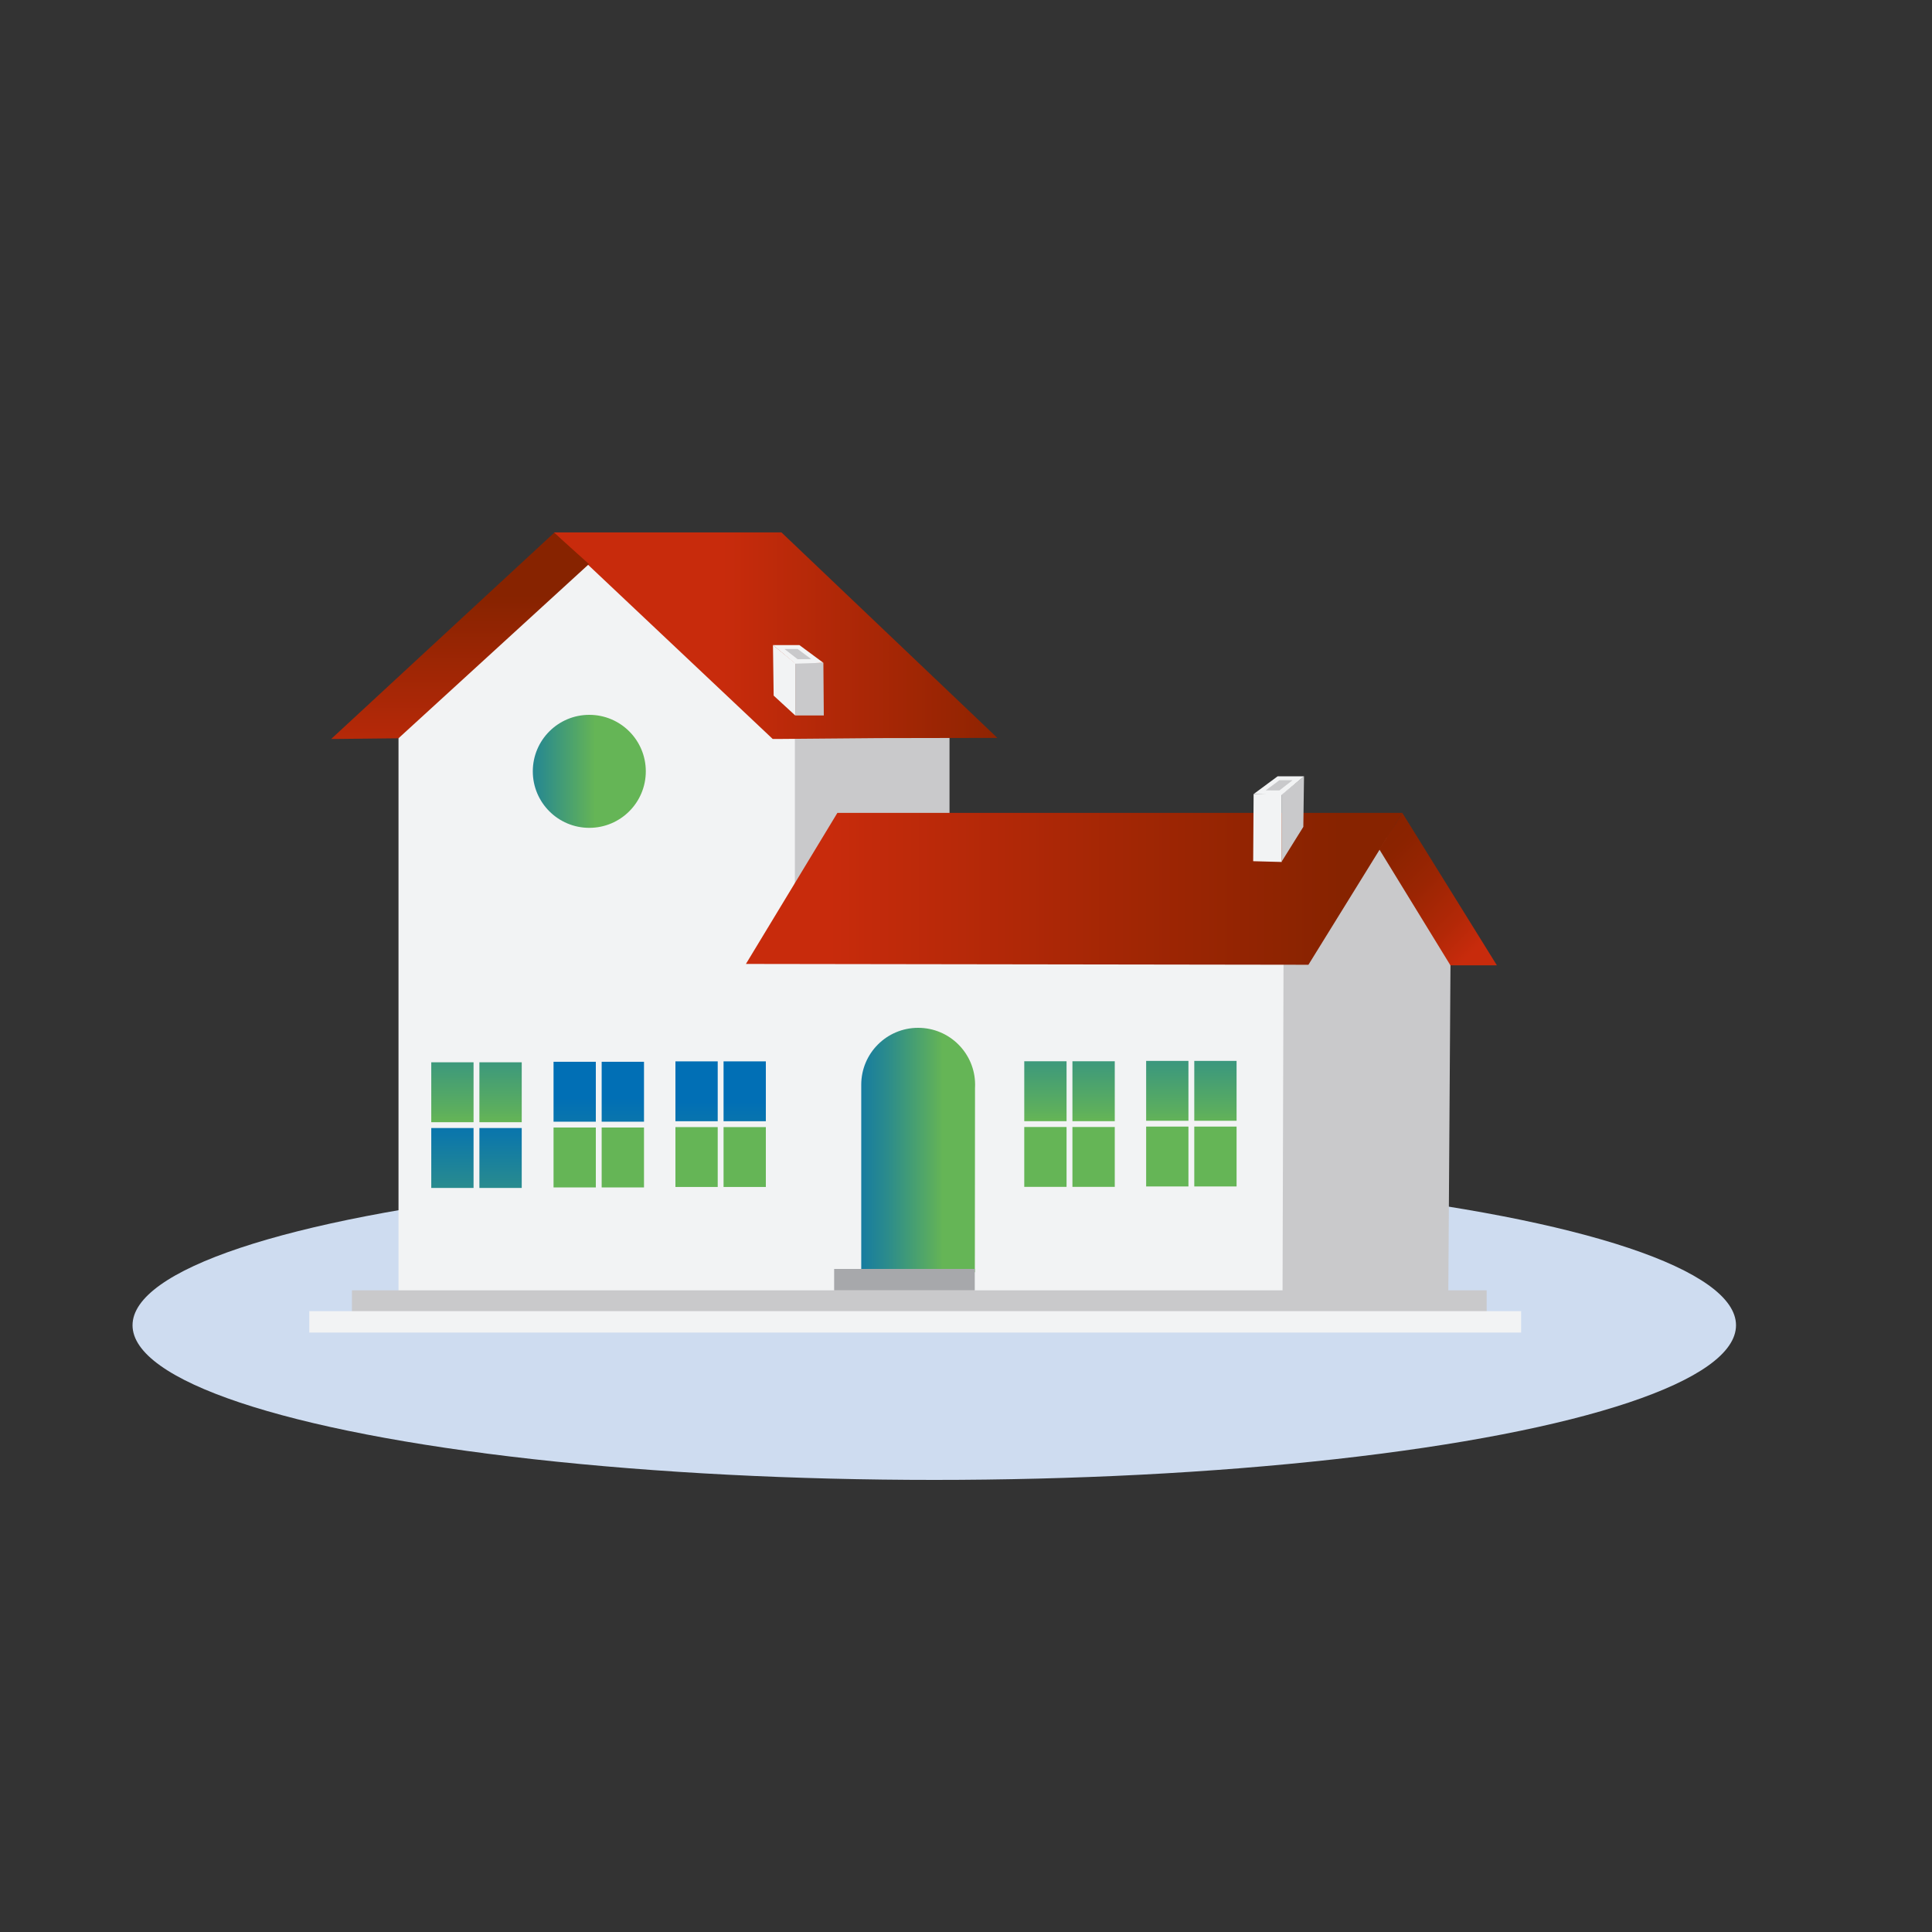 <?xml version="1.0" encoding="UTF-8"?><svg id="Layer_1" xmlns="http://www.w3.org/2000/svg" xmlns:xlink="http://www.w3.org/1999/xlink" viewBox="0 0 450 450"><rect x="0" y="0" width="450" height="450" fill="#333333" stroke="none"/><defs><style>.cls-1{fill:none;}.cls-2{clip-path:url(#clippath);}.cls-3{fill:#f2f3f4;}.cls-4{fill:#cedcf0;}.cls-5{fill:#a7a8ab;}.cls-6{fill:#c9c9cb;}.cls-7{clip-path:url(#clippath-1);}.cls-8{clip-path:url(#clippath-4);}.cls-9{clip-path:url(#clippath-3);}.cls-10{clip-path:url(#clippath-2);}.cls-11{clip-path:url(#clippath-7);}.cls-12{clip-path:url(#clippath-8);}.cls-13{clip-path:url(#clippath-6);}.cls-14{clip-path:url(#clippath-5);}.cls-15{clip-path:url(#clippath-9);}.cls-16{clip-path:url(#clippath-20);}.cls-17{clip-path:url(#clippath-21);}.cls-18{clip-path:url(#clippath-24);}.cls-19{clip-path:url(#clippath-23);}.cls-20{clip-path:url(#clippath-22);}.cls-21{clip-path:url(#clippath-25);}.cls-22{clip-path:url(#clippath-14);}.cls-23{clip-path:url(#clippath-13);}.cls-24{clip-path:url(#clippath-12);}.cls-25{clip-path:url(#clippath-10);}.cls-26{clip-path:url(#clippath-15);}.cls-27{clip-path:url(#clippath-17);}.cls-28{clip-path:url(#clippath-16);}.cls-29{clip-path:url(#clippath-19);}.cls-30{clip-path:url(#clippath-11);}.cls-31{clip-path:url(#clippath-18);}.cls-32{fill:url(#Gradient_bez_nazwy_50-20);}.cls-33{fill:url(#Gradient_bez_nazwy_50-17);}.cls-34{fill:url(#Gradient_bez_nazwy_50-19);}.cls-35{fill:url(#Gradient_bez_nazwy_50-18);}.cls-36{fill:url(#Gradient_bez_nazwy_50-16);}.cls-37{fill:url(#Gradient_bez_nazwy_50-12);}.cls-38{fill:url(#Gradient_bez_nazwy_50-10);}.cls-39{fill:url(#Gradient_bez_nazwy_50-11);}.cls-40{fill:url(#Gradient_bez_nazwy_50-14);}.cls-41{fill:url(#Gradient_bez_nazwy_50-13);}.cls-42{fill:url(#Gradient_bez_nazwy_50-15);}.cls-43{fill:url(#Gradient_bez_nazwy_50-3);}.cls-44{fill:url(#Gradient_bez_nazwy_50-2);}.cls-45{fill:url(#Gradient_bez_nazwy_50-9);}.cls-46{fill:url(#Gradient_bez_nazwy_50-8);}.cls-47{fill:url(#Gradient_bez_nazwy_50-7);}.cls-48{fill:url(#Gradient_bez_nazwy_50-6);}.cls-49{fill:url(#Gradient_bez_nazwy_50-5);}.cls-50{fill:url(#Gradient_bez_nazwy_50-4);}.cls-51{fill:url(#Gradient_bez_nazwy_44-2);}.cls-52{fill:url(#Gradient_bez_nazwy_61);}.cls-53{fill:url(#Gradient_bez_nazwy_64);}.cls-54{fill:url(#Gradient_bez_nazwy_60);}.cls-55{fill:url(#Gradient_bez_nazwy_44);}.cls-56{fill:url(#Gradient_bez_nazwy_50);}.cls-57{fill:url(#Gradient_bez_nazwy_56);}</style><clipPath id="clippath"><path class="cls-1" d="M200.6,252.66v43.67h26.46l.04-42.96c.01-.24,.02-.47,.02-.71,0-7.32-5.94-13.26-13.26-13.26s-13.26,5.93-13.26,13.26"/></clipPath><linearGradient id="Gradient_bez_nazwy_44" x1="-4002.88" y1="6087.4" x2="-4001.29" y2="6087.4" gradientTransform="translate(66881.17 101672.63) scale(16.66 -16.66)" gradientUnits="userSpaceOnUse"><stop offset="0" stop-color="#026db5"/><stop offset=".18" stop-color="#0d75a9"/><stop offset=".52" stop-color="#2c8c8b"/><stop offset=".95" stop-color="#5fb05b"/><stop offset="1" stop-color="#65b556"/></linearGradient><clipPath id="clippath-1"><path class="cls-1" d="M124.1,179.66c0,7.27,5.89,13.16,13.16,13.16s13.16-5.89,13.16-13.16-5.89-13.16-13.16-13.16-13.16,5.89-13.16,13.16"/></clipPath><linearGradient id="Gradient_bez_nazwy_44-2" x1="-4002.93" y1="6091.76" x2="-4001.34" y2="6091.76" gradientTransform="translate(66320.5 100918.9) scale(16.54 -16.54)" xlink:href="#Gradient_bez_nazwy_44"/><clipPath id="clippath-2"><polygon class="cls-1" points="255.32 189.34 195.04 189.34 173.74 224.52 304.76 224.71 326.63 189.34 255.32 189.34"/></clipPath><linearGradient id="Gradient_bez_nazwy_64" x1="-4190.66" y1="5819.01" x2="-4189.07" y2="5819.01" gradientTransform="translate(402673.46 559103.86) scale(96.05 -96.05)" gradientUnits="userSpaceOnUse"><stop offset="0" stop-color="#c82b0c"/><stop offset=".22" stop-color="#c82b0c"/><stop offset=".77" stop-color="#9a2503"/><stop offset="1" stop-color="#872300"/><stop offset="1" stop-color="#872300"/></linearGradient><clipPath id="clippath-3"><polygon class="cls-1" points="160.18 124.01 144.44 124.01 128.98 124.01 179.99 172.13 204.71 171.92 232.3 171.87 182.02 124.01 160.18 124.01"/></clipPath><linearGradient id="Gradient_bez_nazwy_61" x1="-4172.07" y1="5846.51" x2="-4170.48" y2="5846.51" gradientTransform="translate(270905.61 379599.1) scale(64.9 -64.9)" gradientUnits="userSpaceOnUse"><stop offset="0" stop-color="#c82b0c"/><stop offset=".3" stop-color="#c82b0c"/><stop offset=".8" stop-color="#9a2503"/><stop offset="1" stop-color="#872300"/><stop offset="1" stop-color="#872300"/></linearGradient><clipPath id="clippath-4"><polygon class="cls-1" points="321.25 197.8 337.83 224.84 348.65 224.84 326.63 189.34 321.25 197.8"/></clipPath><linearGradient id="Gradient_bez_nazwy_60" x1="-4274.6" y1="6018.98" x2="-4273.01" y2="6018.98" gradientTransform="translate(-153442.19 109398.89) rotate(90) scale(25.55 -25.55)" gradientUnits="userSpaceOnUse"><stop offset="0" stop-color="#872300"/><stop offset=".04" stop-color="#872300"/><stop offset=".26" stop-color="#8b2300"/><stop offset=".52" stop-color="#9a2503"/><stop offset=".8" stop-color="#b22807"/><stop offset="1" stop-color="#c82b0c"/></linearGradient><clipPath id="clippath-5"><polygon class="cls-1" points="77.13 172.13 92.81 171.96 137.18 131.38 129.07 124.09 77.13 172.13"/></clipPath><linearGradient id="Gradient_bez_nazwy_56" x1="-4411.13" y1="5886.61" x2="-4409.54" y2="5886.61" gradientTransform="translate(-177511.25 133222.46) rotate(90) scale(30.17 -30.17)" gradientUnits="userSpaceOnUse"><stop offset="0" stop-color="#872300"/><stop offset=".97" stop-color="#c82b0c"/><stop offset="1" stop-color="#c82b0c"/></linearGradient><clipPath id="clippath-6"><rect class="cls-1" x="238.57" y="247.19" width="9.85" height="13.95"/></clipPath><linearGradient id="Gradient_bez_nazwy_50" x1="-4443.25" y1="5911.8" x2="-4441.66" y2="5911.8" gradientTransform="translate(-150065.81 113212.67) rotate(90) scale(25.43 -25.43)" gradientUnits="userSpaceOnUse"><stop offset="0" stop-color="#016fb5"/><stop offset=".18" stop-color="#0c77aa"/><stop offset=".5" stop-color="#2a8c8d"/><stop offset=".93" stop-color="#5cae5e"/><stop offset="1" stop-color="#65b556"/></linearGradient><clipPath id="clippath-7"><rect class="cls-1" x="238.57" y="262.5" width="9.85" height="13.95"/></clipPath><linearGradient id="Gradient_bez_nazwy_50-2" x1="-4443.25" x2="-4441.66" gradientTransform="translate(-150065.81 113212.67) rotate(90) scale(25.43 -25.43)" xlink:href="#Gradient_bez_nazwy_50"/><clipPath id="clippath-8"><rect class="cls-1" x="249.79" y="247.19" width="9.86" height="13.95"/></clipPath><linearGradient id="Gradient_bez_nazwy_50-3" y1="5911.97" y2="5911.97" gradientTransform="translate(-150058.76 113212.67) rotate(90) scale(25.43 -25.43)" xlink:href="#Gradient_bez_nazwy_50"/><clipPath id="clippath-9"><rect class="cls-1" x="249.79" y="262.5" width="9.86" height="13.95"/></clipPath><linearGradient id="Gradient_bez_nazwy_50-4" x1="-4443.25" y1="5911.97" x2="-4441.66" y2="5911.97" gradientTransform="translate(-150058.76 113212.67) rotate(90) scale(25.43 -25.43)" xlink:href="#Gradient_bez_nazwy_50"/><clipPath id="clippath-10"><rect class="cls-1" x="266.96" y="247.1" width="9.85" height="13.95"/></clipPath><linearGradient id="Gradient_bez_nazwy_50-5" x1="-4443.25" y1="5912.22" x2="-4441.66" y2="5912.22" gradientTransform="translate(-150049.24 113213.54) rotate(90) scale(25.43 -25.43)" xlink:href="#Gradient_bez_nazwy_50"/><clipPath id="clippath-11"><rect class="cls-1" x="266.96" y="262.4" width="9.85" height="13.95"/></clipPath><linearGradient id="Gradient_bez_nazwy_50-6" x1="-4443.25" y1="5912.22" x2="-4441.66" y2="5912.22" gradientTransform="translate(-150049.24 113213.54) rotate(90) scale(25.43 -25.43)" xlink:href="#Gradient_bez_nazwy_50"/><clipPath id="clippath-12"><rect class="cls-1" x="278.17" y="247.1" width="9.85" height="13.95"/></clipPath><linearGradient id="Gradient_bez_nazwy_50-7" x1="-4443.25" y1="5912.38" x2="-4441.66" y2="5912.38" gradientTransform="translate(-150042.2 113213.54) rotate(90) scale(25.43 -25.43)" xlink:href="#Gradient_bez_nazwy_50"/><clipPath id="clippath-13"><rect class="cls-1" x="278.17" y="262.4" width="9.85" height="13.95"/></clipPath><linearGradient id="Gradient_bez_nazwy_50-8" x1="-4443.25" y1="5912.38" x2="-4441.66" y2="5912.38" gradientTransform="translate(-150042.2 113213.54) rotate(90) scale(25.43 -25.43)" xlink:href="#Gradient_bez_nazwy_50"/><clipPath id="clippath-14"><rect class="cls-1" x="128.93" y="247.31" width="9.85" height="13.95"/></clipPath><linearGradient id="Gradient_bez_nazwy_50-9" x1="-4443.27" y1="5910.21" x2="-4441.67" y2="5910.21" gradientTransform="translate(-150122.02 113203.45) rotate(90) scale(25.42 -25.42)" xlink:href="#Gradient_bez_nazwy_50"/><clipPath id="clippath-15"><rect class="cls-1" x="128.93" y="262.62" width="9.85" height="13.95"/></clipPath><linearGradient id="Gradient_bez_nazwy_50-10" x1="-4443.25" y1="5910.2" x2="-4441.66" y2="5910.2" gradientTransform="translate(-150134.68 113212.74) rotate(90) scale(25.43 -25.43)" xlink:href="#Gradient_bez_nazwy_50"/><clipPath id="clippath-16"><rect class="cls-1" x="140.14" y="247.31" width="9.86" height="13.95"/></clipPath><linearGradient id="Gradient_bez_nazwy_50-11" x1="-4443.27" y1="5910.37" x2="-4441.67" y2="5910.37" gradientTransform="translate(-150114.98 113203.45) rotate(90) scale(25.42 -25.42)" xlink:href="#Gradient_bez_nazwy_50"/><clipPath id="clippath-17"><rect class="cls-1" x="140.14" y="262.62" width="9.86" height="13.95"/></clipPath><linearGradient id="Gradient_bez_nazwy_50-12" x1="-4443.25" y1="5910.36" x2="-4441.66" y2="5910.36" gradientTransform="translate(-150127.64 113212.74) rotate(90) scale(25.43 -25.43)" xlink:href="#Gradient_bez_nazwy_50"/><clipPath id="clippath-18"><rect class="cls-1" x="157.32" y="247.21" width="9.85" height="13.95"/></clipPath><linearGradient id="Gradient_bez_nazwy_50-13" x1="-4443.27" y1="5910.62" x2="-4441.67" y2="5910.62" gradientTransform="translate(-150105.45 113204.32) rotate(90) scale(25.42 -25.42)" xlink:href="#Gradient_bez_nazwy_50"/><clipPath id="clippath-19"><rect class="cls-1" x="157.32" y="262.52" width="9.85" height="13.95"/></clipPath><linearGradient id="Gradient_bez_nazwy_50-14" x1="-4443.25" y1="5910.61" x2="-4441.66" y2="5910.61" gradientTransform="translate(-150118.12 113213.61) rotate(90) scale(25.43 -25.43)" xlink:href="#Gradient_bez_nazwy_50"/><clipPath id="clippath-20"><rect class="cls-1" x="168.53" y="247.21" width="9.85" height="13.95"/></clipPath><linearGradient id="Gradient_bez_nazwy_50-15" x1="-4443.27" y1="5910.79" x2="-4441.67" y2="5910.79" gradientTransform="translate(-150098.41 113204.32) rotate(90) scale(25.42 -25.42)" xlink:href="#Gradient_bez_nazwy_50"/><clipPath id="clippath-21"><rect class="cls-1" x="168.53" y="262.52" width="9.85" height="13.95"/></clipPath><linearGradient id="Gradient_bez_nazwy_50-16" x1="-4443.25" y1="5910.78" x2="-4441.66" y2="5910.78" gradientTransform="translate(-150111.07 113213.61) rotate(90) scale(25.43 -25.43)" xlink:href="#Gradient_bez_nazwy_50"/><clipPath id="clippath-22"><rect class="cls-1" x="100.45" y="247.43" width="9.85" height="13.95"/></clipPath><linearGradient id="Gradient_bez_nazwy_50-17" x1="-4443.25" y1="5909.78" x2="-4441.65" y2="5909.78" gradientTransform="translate(-150152.58 113212.82) rotate(90) scale(25.43 -25.43)" xlink:href="#Gradient_bez_nazwy_50"/><clipPath id="clippath-23"><rect class="cls-1" x="100.45" y="262.74" width="9.85" height="13.95"/></clipPath><linearGradient id="Gradient_bez_nazwy_50-18" x1="-4443.26" y1="5909.79" x2="-4441.67" y2="5909.79" gradientTransform="translate(-150141.18 113204.46) rotate(90) scale(25.42 -25.42)" xlink:href="#Gradient_bez_nazwy_50"/><clipPath id="clippath-24"><rect class="cls-1" x="111.66" y="247.43" width="9.86" height="13.95"/></clipPath><linearGradient id="Gradient_bez_nazwy_50-19" x1="-4443.25" y1="5909.95" x2="-4441.65" y2="5909.95" gradientTransform="translate(-150145.53 113212.82) rotate(90) scale(25.43 -25.43)" xlink:href="#Gradient_bez_nazwy_50"/><clipPath id="clippath-25"><rect class="cls-1" x="111.66" y="262.74" width="9.86" height="13.95"/></clipPath><linearGradient id="Gradient_bez_nazwy_50-20" x1="-4443.26" y1="5909.96" x2="-4441.67" y2="5909.96" gradientTransform="translate(-150134.14 113204.46) rotate(90) scale(25.42 -25.42)" xlink:href="#Gradient_bez_nazwy_50"/></defs><ellipse class="cls-4" cx="217.61" cy="308.68" rx="186.74" ry="36.02"/><g><polygon class="cls-6" points="221.16 170.59 221.16 300.07 182.3 300.07 182.3 169.83 221.16 170.59"/><polygon class="cls-3" points="92.82 166.8 92.82 301.01 185.14 301.01 185.14 170.97 134.71 128.13 92.82 166.8"/><polygon class="cls-6" points="292.57 221.25 292.38 300.9 337.34 300.86 337.9 216.33 321.86 193.34 292.57 221.25"/><polygon class="cls-3" points="182.39 222.52 182.39 300.97 298.73 300.95 298.98 215.96 182.96 216.53 182.39 222.52"/><g class="cls-2"><rect class="cls-55" x="200.6" y="239.4" width="26.52" height="56.93"/></g><g class="cls-7"><rect class="cls-51" x="124.1" y="166.5" width="26.32" height="26.33"/></g><g class="cls-10"><rect class="cls-53" x="173.74" y="189.34" width="152.9" height="35.37"/></g><g class="cls-9"><rect class="cls-52" x="128.98" y="124.01" width="103.32" height="48.11"/></g><g class="cls-8"><rect class="cls-54" x="312.71" y="184.85" width="44.48" height="44.48" transform="translate(-48.33 297.5) rotate(-45)"/></g><g class="cls-14"><rect class="cls-57" x="77.13" y="124.09" width="60.05" height="48.03"/></g><rect class="cls-6" x="81.98" y="300.54" width="264.29" height="4.99"/><rect class="cls-3" x="72.04" y="305.39" width="282.26" height="4.99"/><rect class="cls-5" x="194.29" y="295.56" width="32.75" height="4.99"/><polygon class="cls-3" points="180.2 162.02 185.23 166.65 185.23 154.48 180.04 150.25 180.2 162.02"/><polygon class="cls-6" points="185.23 166.65 191.88 166.65 191.78 154.38 185.23 154.38 185.23 166.65"/><polyline class="cls-3" points="180.04 150.25 180.12 150.25 186.19 150.25 191.78 154.38 185.24 154.58"/><polygon class="cls-6" points="182.71 151.16 185.78 153.54 188.95 153.52 185.78 151.16 182.71 151.16"/><polygon class="cls-6" points="303.57 192.59 298.54 200.66 298.54 185.04 303.73 180.82 303.57 192.59"/><polygon class="cls-3" points="298.53 200.77 291.89 200.59 291.99 184.95 298.54 184.95 298.53 200.77"/><polyline class="cls-3" points="303.73 180.82 303.65 180.82 297.58 180.82 291.99 184.95 298.53 185.15"/><polygon class="cls-6" points="301.06 181.73 297.99 184.11 294.82 184.09 297.99 181.73 301.06 181.73"/><g class="cls-13"><rect class="cls-56" x="238.57" y="247.19" width="9.85" height="13.95"/></g><g class="cls-11"><rect class="cls-44" x="238.57" y="262.5" width="9.85" height="13.95"/></g><g class="cls-12"><rect class="cls-43" x="249.79" y="247.19" width="9.86" height="13.95"/></g><g class="cls-15"><rect class="cls-50" x="249.79" y="262.5" width="9.86" height="13.95"/></g><g class="cls-25"><rect class="cls-49" x="266.96" y="247.1" width="9.85" height="13.95"/></g><g class="cls-30"><rect class="cls-48" x="266.96" y="262.4" width="9.85" height="13.95"/></g><g class="cls-24"><rect class="cls-47" x="278.17" y="247.1" width="9.85" height="13.95"/></g><g class="cls-23"><rect class="cls-46" x="278.17" y="262.4" width="9.85" height="13.95"/></g><g class="cls-22"><rect class="cls-45" x="128.93" y="247.31" width="9.85" height="13.95"/></g><g class="cls-26"><rect class="cls-38" x="128.93" y="262.62" width="9.85" height="13.95"/></g><g class="cls-28"><rect class="cls-39" x="140.14" y="247.31" width="9.86" height="13.95"/></g><g class="cls-27"><rect class="cls-37" x="140.14" y="262.62" width="9.86" height="13.95"/></g><g class="cls-31"><rect class="cls-41" x="157.32" y="247.21" width="9.85" height="13.95"/></g><g class="cls-29"><rect class="cls-40" x="157.32" y="262.52" width="9.85" height="13.95"/></g><g class="cls-16"><rect class="cls-42" x="168.53" y="247.21" width="9.85" height="13.95"/></g><g class="cls-17"><rect class="cls-36" x="168.53" y="262.52" width="9.85" height="13.95"/></g><g class="cls-20"><rect class="cls-33" x="100.45" y="247.43" width="9.85" height="13.95"/></g><g class="cls-19"><rect class="cls-35" x="100.45" y="262.74" width="9.85" height="13.95"/></g><g class="cls-18"><rect class="cls-34" x="111.66" y="247.43" width="9.86" height="13.95"/></g><g class="cls-21"><rect class="cls-32" x="111.66" y="262.74" width="9.86" height="13.95"/></g></g></svg>